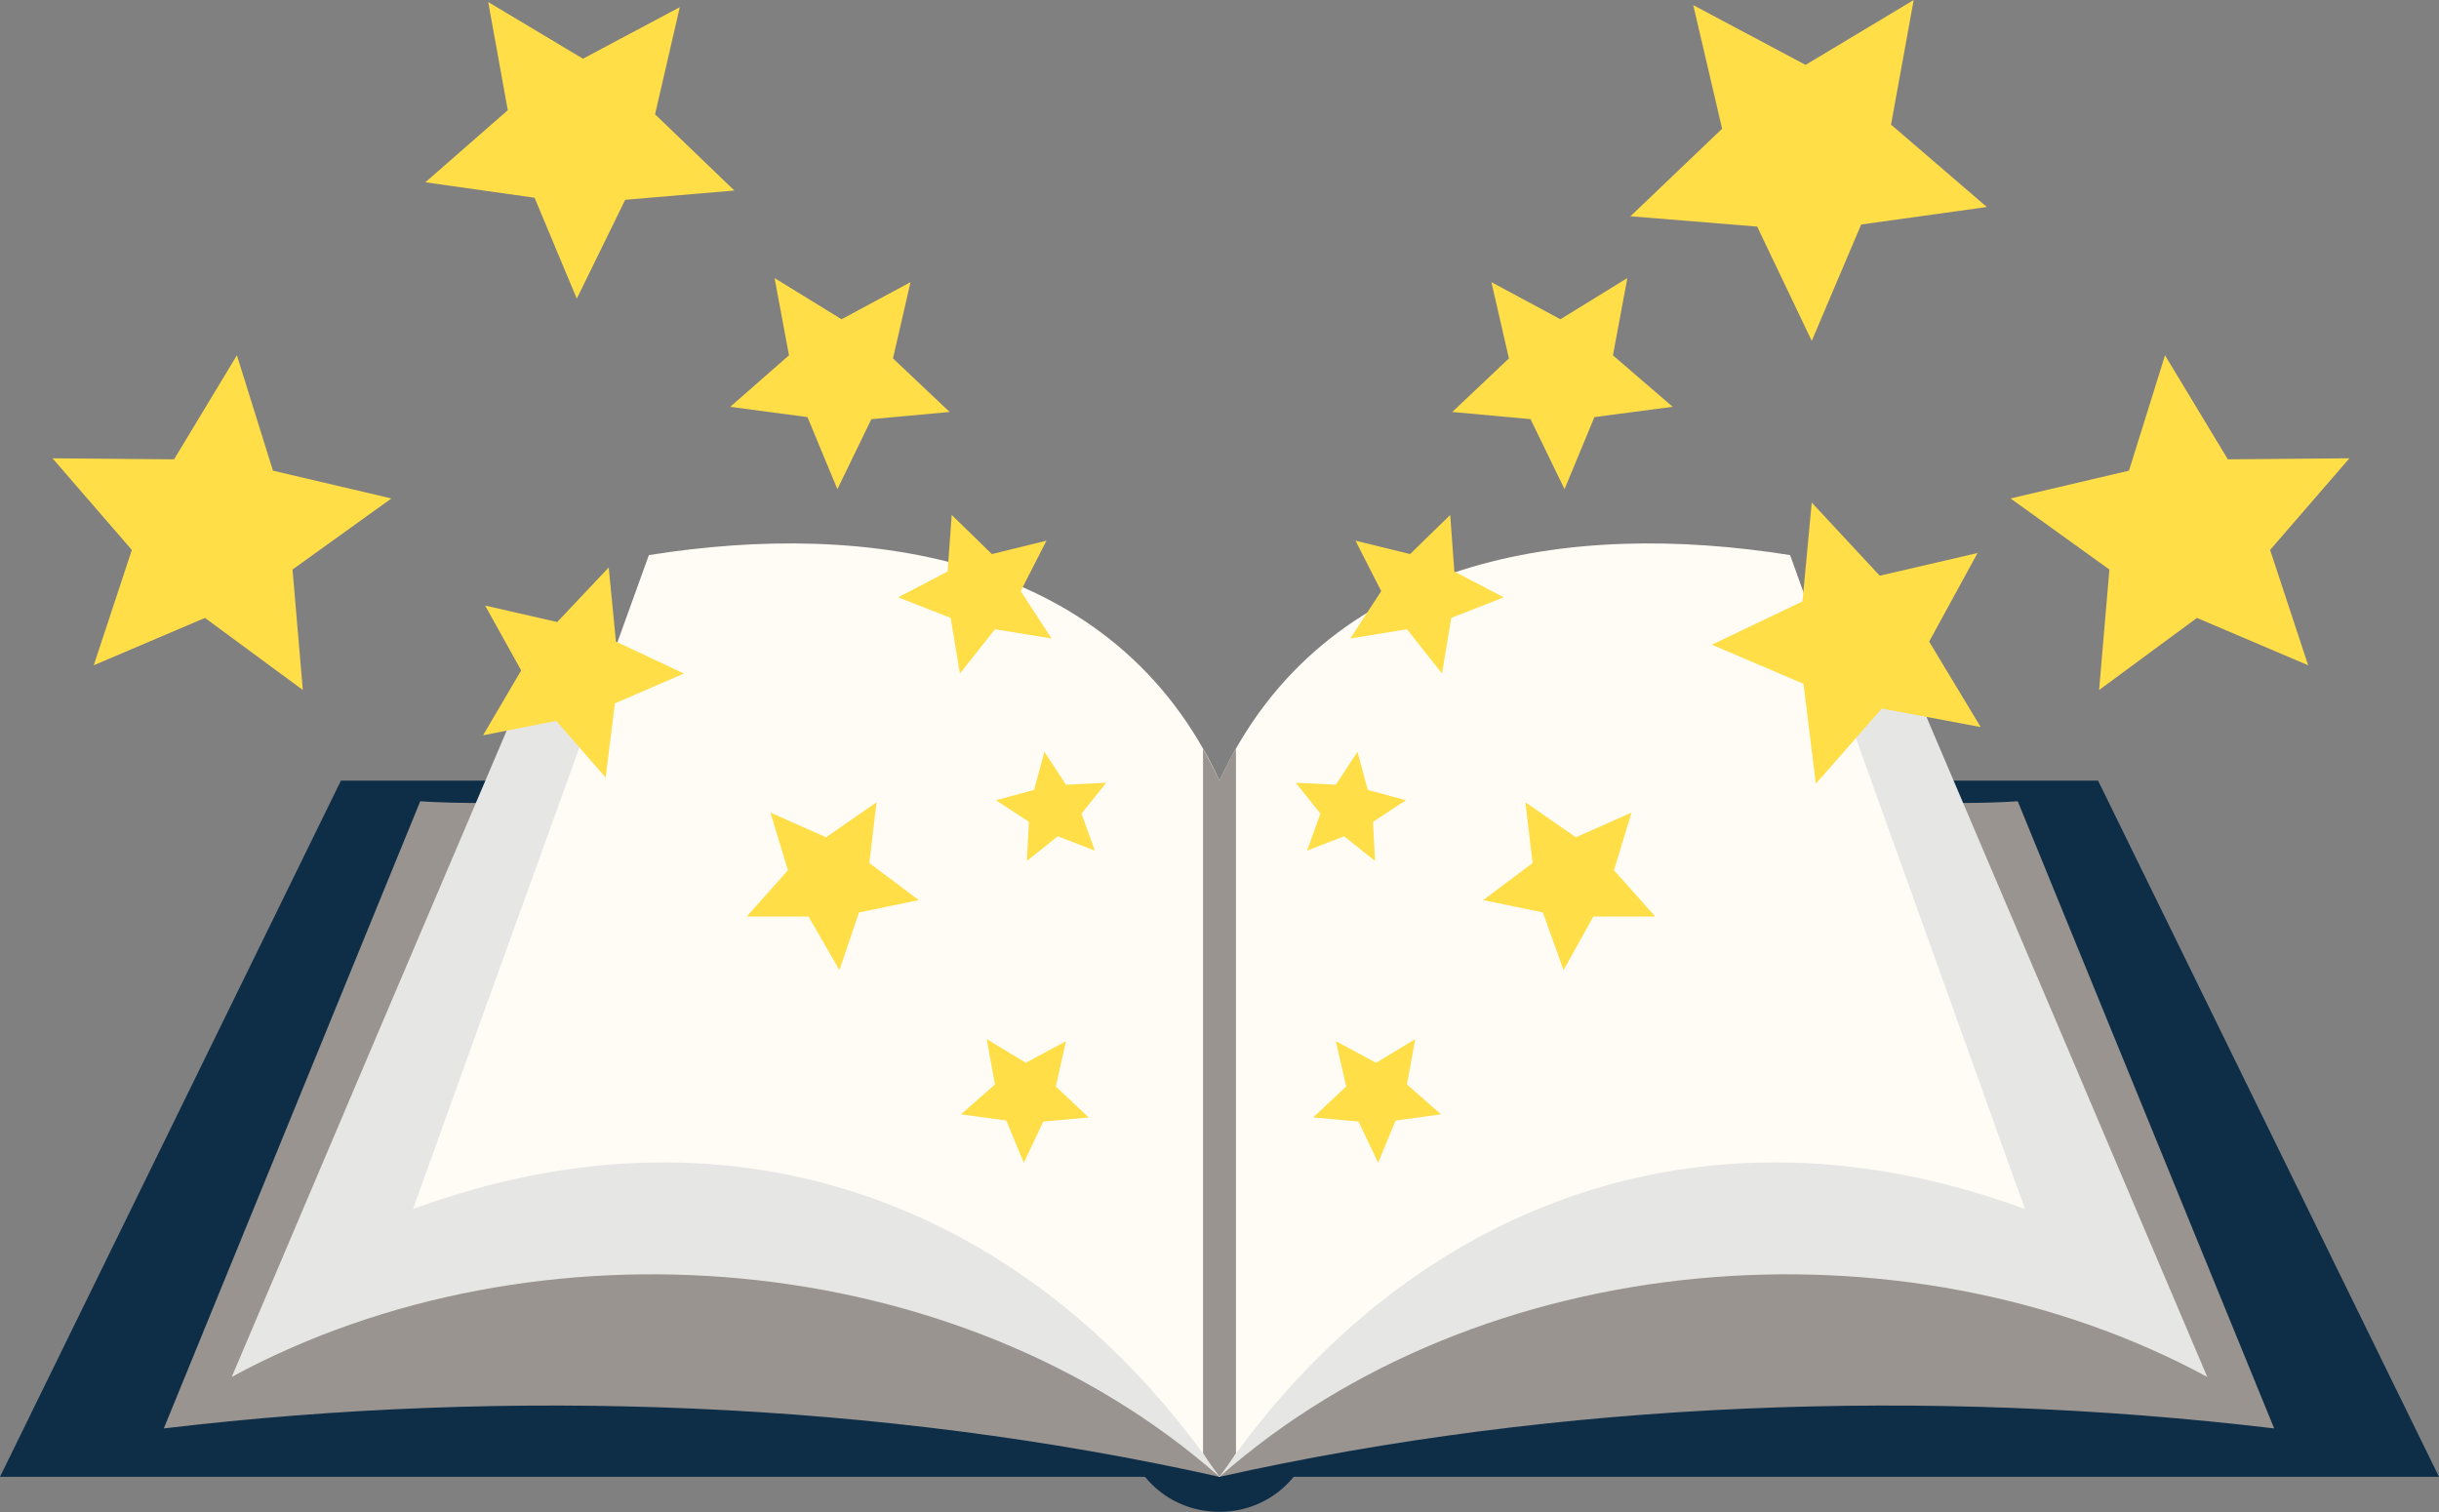 <?xml version="1.0" encoding="UTF-8" standalone="no"?><svg xmlns="http://www.w3.org/2000/svg" xmlns:xlink="http://www.w3.org/1999/xlink" fill="#000000" height="279" preserveAspectRatio="xMidYMid meet" version="1.1" viewBox="0.0 0.0 450.0 279.0" width="450" zoomAndPan="magnify">
 <rect x="0.0" y="0.0" width="450.0" height="279.0" fill="#808080" stroke="none"/>
 <defs>
  <clipPath id="clip1">
   <path d="m207 144h243v134.97h-243z"/>
  </clipPath>
 </defs>
 <g id="surface1">
  <g id="change1_2"><path d="m225 272.51h-225l62.902-128.46h162.1v128.46" fill="#0e2d47" fill-rule="evenodd"/></g>
  <g clip-path="url(#clip1)" id="change1_1">
   <path d="m238.68 272.51h211.32l-62.9-128.46h-162.1v99.57c-9.88 0-17.67 7.99-17.67 17.68 0 9.88 7.79 17.67 17.67 17.67 5.51 0 10.45-2.47 13.68-6.46" fill="#0e2d47" fill-rule="evenodd"/>
  </g>
  <g id="change2_1"><path d="m225 272.51c-62.9-14.06-130.93-16.53-194.78-8.93 15.768-38.58 31.542-77.16 47.315-115.73 13.492 0.95 36.865-0.57 50.355 0.38 26.23 15.77 47.13 35.53 73.36 51.5 7.79 24.32 15.77 48.45 23.75 72.78" fill="#99948f" fill-rule="evenodd"/></g>
  <g id="change2_2"><path d="m225 272.51c62.9-14.06 130.93-16.53 194.59-8.93-15.77-38.58-31.54-77.16-47.31-115.73-13.31 0.95-36.87-0.57-50.36 0.38-26.04 15.77-46.94 35.53-73.17 51.5-7.98 24.32-15.77 48.45-23.75 72.78" fill="#99948f" fill-rule="evenodd"/></g>
  <g id="change3_1"><path d="m225 272.51c-48.27-42.57-126.18-48.84-182.24-18.44 18.052-42.56 36.103-84.94 54.158-127.32 45.602-8.55 88.362-3.61 128.08 17.3v128.46" fill="#e6e6e4" fill-rule="evenodd"/></g>
  <g id="change3_2"><path d="m225 272.51c48.27-42.57 125.99-48.84 182.24-18.44-18.05-42.56-36.1-84.94-54.16-127.32-45.6-8.55-88.55-3.61-128.08 17.3v128.46" fill="#e6e6e4" fill-rule="evenodd"/></g>
  <g id="change4_1"><path d="m225 272.51c-34.02-49.79-88.94-71.46-148.8-49.41 14.448-40.29 29.08-80.58 43.52-120.67 40.48-6.461 86.09 0 105.28 41.62 19.19-41.62 64.8-48.081 105.28-41.62 14.44 40.09 28.88 80.38 43.33 120.67-59.86-22.05-114.59-0.38-148.61 49.41" fill="#fffcf6" fill-rule="evenodd"/></g>
  <g id="change2_3"><path d="m225 272.51c-0.95-1.33-2.09-2.85-3.04-4.37v-129.98c0.95 1.89 2.09 3.8 3.04 5.89 0.95-2.09 1.9-4 3.04-5.89v129.98c-0.95 1.52-2.09 3.04-3.04 4.37" fill="#99948f" fill-rule="evenodd"/></g>
  <g id="change5_1"><path d="m90.078 0.379l17.482 10.453 17.86-9.504-4.56 19.766 14.63 14.062-20.14 1.711-8.93 18.242-7.791-18.621-20.145-2.851 15.204-13.301zm-80.387 84.187l22.426 0.192 11.59-19.196 6.652 21.286 21.856 5.129-18.246 13.113 1.902 22.23-18.055-13.3-20.523 8.74 7.031-21.28zm79.817 27.174l13.302 3.04 9.5-10.07 1.33 13.68 12.54 5.89-12.73 5.51-1.71 13.69-9.12-10.46-13.495 2.66 7.031-11.97zm86.082-16.724l7.41 7.224 10.07-2.47-4.75 9.31 5.7 8.74-10.45-1.71-6.46 8.17-1.71-10.26-9.69-3.8 9.12-4.75zm17.11 43.714l3.98 6.07 7.42-0.37-4.56 5.7 2.47 6.84-6.85-2.66-5.7 4.56 0.38-7.22-6.08-3.99 7.03-1.9zm-50.56 11.21l10.27 4.56 9.31-6.46-1.33 11.21 9.12 6.84-11.02 2.28-3.61 10.64-5.7-9.88h-11.41l7.61-8.55zm39.91 41.81l7.22 4.36 7.41-3.99-1.89 8.36 6.08 5.71-8.37 0.76-3.61 7.6-3.23-7.79-8.36-1.14 6.27-5.51zm-39.14-140.44l12.35 7.601 12.73-6.84-3.23 14.063 10.45 9.883-14.44 1.328-6.27 12.922-5.52-13.301-14.25-1.903 10.84-9.5-2.66-14.253" fill="#ffde47" fill-rule="evenodd"/></g>
  <g id="change5_2"><path d="m353.08 0l-19.95 11.973-20.72-11.024 5.32 22.805-16.91 16.152 23.38 1.903 10.07 21.093 9.12-21.476 23.18-3.231-17.67-15.203 4.18-22.992" fill="#ffde47" fill-rule="evenodd"/></g>
  <g id="change5_3"><path d="m433.47 84.566l-22.43 0.192-11.59-19.196-6.65 21.286-21.85 5.129 18.24 13.113-1.9 22.23 18.05-13.3 20.52 8.74-7.02-21.28 14.63-16.914" fill="#ffde47" fill-rule="evenodd"/></g>
  <g id="change5_4"><path d="m364.86 102.05l-18.05 4.18-12.54-13.496-1.71 18.246-16.72 7.98 16.91 7.22 2.28 18.44 12.16-13.88 18.25 3.42-9.51-15.77 8.93-16.34" fill="#ffde47" fill-rule="evenodd"/></g>
  <g id="change5_5"><path d="m267.57 95.016l-7.41 7.224-10.07-2.47 4.75 9.31-5.71 8.74 10.46-1.71 6.46 8.17 1.71-10.26 9.69-3.8-9.12-4.75-0.76-10.454" fill="#ffde47" fill-rule="evenodd"/></g>
  <g id="change5_6"><path d="m250.46 138.73l-3.99 6.07-7.41-0.37 4.56 5.7-2.47 6.84 6.84-2.66 5.71 4.56-0.38-7.22 6.07-3.99-7.03-1.9-1.9-7.03" fill="#ffde47" fill-rule="evenodd"/></g>
  <g id="change5_7"><path d="m301.02 149.94l-10.27 4.56-9.31-6.46 1.33 11.21-9.12 6.84 11.02 2.28 3.8 10.64 5.51-9.88h11.41l-7.61-8.55 3.24-10.64" fill="#ffde47" fill-rule="evenodd"/></g>
  <g id="change5_8"><path d="m261.11 191.75l-7.22 4.36-7.42-3.99 1.91 8.36-6.09 5.71 8.36 0.76 3.62 7.6 3.23-7.79 8.36-1.14-6.27-5.51 1.52-8.36" fill="#ffde47" fill-rule="evenodd"/></g>
  <g id="change5_9"><path d="m300.25 51.309l-12.35 7.601-12.73-6.84 3.23 14.063-10.45 9.883 14.44 1.328 6.27 12.922 5.51-13.301 14.44-1.903-11.02-9.5 2.66-14.253" fill="#ffde47" fill-rule="evenodd"/></g>
 </g>
</svg>